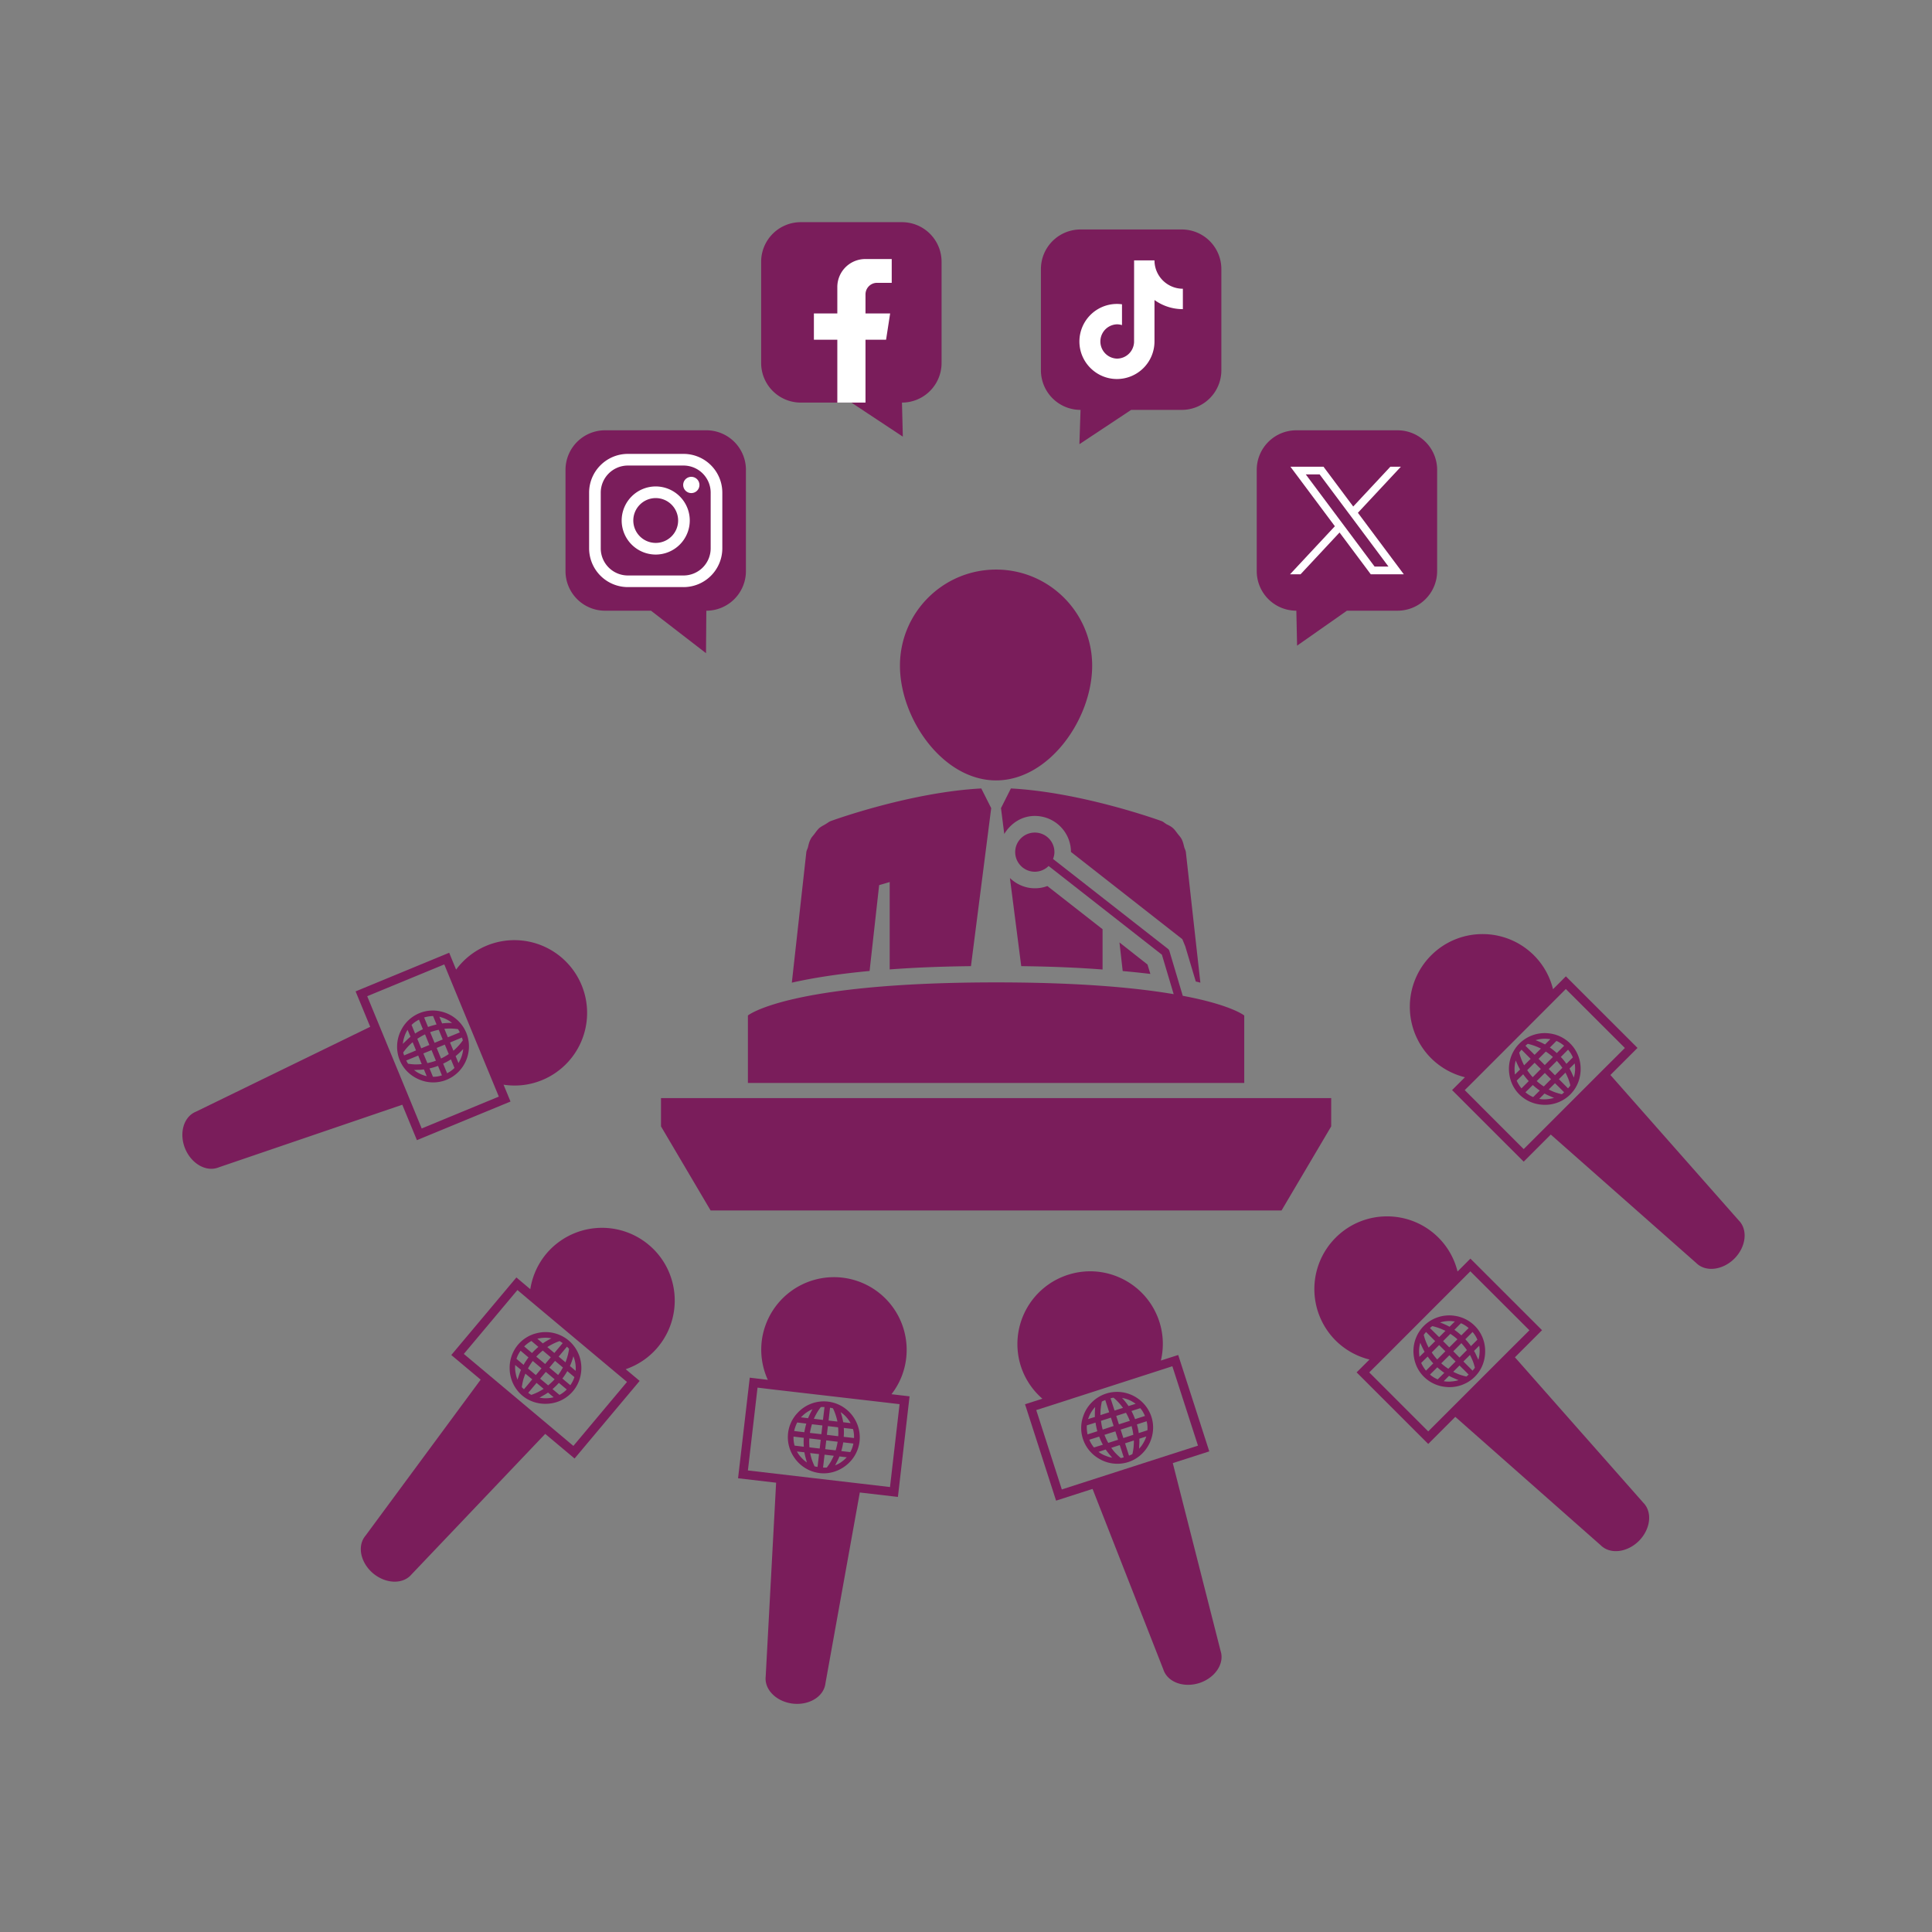 <svg xmlns="http://www.w3.org/2000/svg" width="200" height="200" viewBox="0 0 200 200"><rect x="0" y="0" width="200" height="200" fill="#808080" stroke="none"/><path fill="#7A1D5B" d="M179.996 126.338l-13.287-15.055 2.806-2.803-7.415-7.41-1.332 1.333a7.473 7.473 0 00-1.97-3.502c-2.942-2.94-7.713-2.94-10.647 0a7.528 7.528 0 00-.006 10.642 7.523 7.523 0 003.507 1.973l-1.333 1.328 7.413 7.41 2.804-2.805 15.056 13.295c.967.962 2.73.76 3.95-.451 1.213-1.225 1.417-2.985.454-3.955m-22.264-7.384l-6.104-6.105 1.138-1.131 8.2-8.205 1.128-1.13 6.113 6.105-2.114 2.105-8.36 8.361z"/><path fill="#7A1D5B" d="M160.468 106.988a3.73 3.73 0 00-3.185 1.044 3.713 3.713 0 00-1.035 3.185c.108.76.448 1.498 1.035 2.08a3.69 3.69 0 002.374 1.063 3.705 3.705 0 002.9-1.063c.793-.791 1.13-1.856 1.061-2.9a3.67 3.67 0 00-3.15-3.409m1.45 1.27l-.758.756a7.23 7.23 0 00-.717-.576l.677-.678c.285.116.55.287.798.497m-2.412 2.404l-.84.848a5.87 5.87 0 01-.568-.727l.764-.763.644.642zm-.236-1.05l.752-.753c.259.17.5.352.733.562l-.841.835-.644-.644zm.65 1.463l.644.642-.751.755a5.714 5.714 0 01-.733-.562l.84-.835zm.405-.413l.841-.84c.204.233.4.469.571.717l-.766.772-.646-.649zm-.107-3.117c.088.015.185.015.273.028l-.55.55a.04.04 0 00-.027-.015 7.066 7.066 0 00-.956-.427c.407-.13.832-.176 1.26-.136m-2.06.514c.469.105.922.273 1.356.488l-.652.65-.949-.939c.083-.068.156-.146.244-.199m-.648.604l.942.95-.674.668a5.904 5.904 0 01-.507-1.311c.068-.11.156-.204.239-.307m-.71 2.305c-.037-.4 0-.8.112-1.187.118.304.266.603.422.895.013.008.02.02.028.034l-.537.528c-.014-.088-.014-.183-.025-.27m.207.9l.672-.662c.176.242.371.486.577.71l-.753.752a3.619 3.619 0 01-.496-.8m.907 1.206l.762-.751c.229.204.464.4.723.569l-.683.678a2.978 2.978 0 01-.802-.496m2.32.707c-.3.033-.596.033-.895-.023l.548-.554c.205.114.415.202.63.298.116.047.24.108.359.148a3.126 3.126 0 01-.642.13m1.45-.502a7.006 7.006 0 01-.727-.21 6.207 6.207 0 01-.636-.284l.65-.649.464.452.484.487c-.08.068-.156.145-.236.204m.642-.61l-.486-.488-.462-.463.678-.675c.111.204.204.415.294.63.088.224.156.463.215.692-.07.108-.157.203-.239.304m.712-1.686c-.02.196-.06.384-.113.568-.043-.108-.096-.21-.144-.312a4.93 4.93 0 00-.304-.616l.536-.537c.053.299.053.599.025.897m-.88-.854a6.312 6.312 0 00-.581-.712l.75-.753c.204.244.38.508.495.802l-.663.663zm7.957 45.433l-13.288-15.054 2.807-2.805-7.415-7.409-1.333 1.334a7.474 7.474 0 00-1.97-3.502c-2.942-2.942-7.713-2.942-10.647 0a7.528 7.528 0 00-.005 10.641 7.523 7.523 0 003.507 1.973l-1.334 1.329 7.414 7.41 2.803-2.805 15.056 13.294c.968.962 2.731.76 3.95-.45 1.213-1.225 1.417-2.985.455-3.956m-22.264-7.384l-6.105-6.104 1.138-1.133 8.2-8.204 1.128-1.13 6.115 6.105-2.115 2.106-8.361 8.36z"/><path fill="#7A1D5B" d="M150.584 136.21a3.73 3.73 0 00-3.185 1.044 3.703 3.703 0 00-1.035 3.186c.108.76.446 1.497 1.035 2.08a3.69 3.69 0 002.374 1.063 3.704 3.704 0 002.9-1.063c.793-.791 1.13-1.856 1.062-2.902a3.669 3.669 0 00-3.15-3.407m1.45 1.269l-.759.757a7.23 7.23 0 00-.717-.576l.677-.679c.286.116.55.287.798.498m-2.412 2.404l-.84.847a5.706 5.706 0 01-.567-.726l.764-.763.643.642zm-.235-1.05l.753-.753c.257.17.5.351.731.562l-.84.834-.644-.643zm.65 1.463l.644.642-.752.755a5.863 5.863 0 01-.733-.563l.84-.834zm.406-.413l.84-.841c.204.234.4.47.57.718l-.766.771-.644-.648zm-.11-3.117c.09.015.187.015.275.028l-.551.549a.04.04 0 00-.027-.015 7.065 7.065 0 00-.955-.426 3.15 3.15 0 011.259-.136m-2.06.514c.469.104.922.272 1.357.488l-.652.65-.95-.939c.084-.068.157-.146.245-.2m-.65.605l.943.949-.673.668a5.905 5.905 0 01-.508-1.31c.068-.111.156-.204.239-.307m-.71 2.304c-.037-.4 0-.8.113-1.186.118.304.265.602.421.894.013.008.02.02.028.035l-.537.527c-.014-.087-.014-.182-.025-.27m.207.9l.672-.661c.176.242.372.486.577.71l-.753.751a3.62 3.62 0 01-.496-.8m.908 1.207l.761-.752c.229.204.465.4.723.57l-.683.678a2.978 2.978 0 01-.801-.496m2.319.703c-.3.037-.596.037-.894-.02l.547-.554c.203.115.411.203.63.299.117.046.24.108.359.147a2.97 2.97 0 01-.642.128m1.45-.5a7.007 7.007 0 01-.727-.21 6.207 6.207 0 01-.635-.283l.65-.65.463.452.484.488c-.08.068-.156.144-.235.204m.642-.61l-.486-.488-.463-.463.678-.675c.108.204.203.414.294.63.088.224.156.461.216.692-.07.108-.158.202-.24.303m.712-1.685c-.02.196-.06.383-.112.567-.044-.107-.097-.21-.145-.312a4.93 4.93 0 00-.303-.615l.535-.537c.054.298.054.598.025.897m-.879-.854a6.31 6.31 0 00-.582-.712l.75-.753c.204.244.38.507.494.801l-.662.664zm-25.913 31.57l-4.953-19.46 3.777-1.214-3.215-9.979-1.796.576a7.46 7.46 0 00-.156-4.016c-1.274-3.957-5.518-6.133-9.47-4.856a7.529 7.529 0 00-4.865 9.468 7.508 7.508 0 002.225 3.354l-1.797.574 3.215 9.978 3.776-1.214 7.33 18.696c.424 1.3 2.083 1.922 3.72 1.4 1.636-.531 2.623-2.007 2.21-3.306m-16.442-16.734l-2.647-8.216 1.532-.488 11.037-3.558 1.521-.491 2.653 8.218-2.84.91-11.256 3.625z"/><path fill="#7A1D5B" d="M117.813 144.79a3.72 3.72 0 00-3.31-.525 3.702 3.702 0 00-2.374 2.359 3.625 3.625 0 00-.026 2.327 3.68 3.68 0 001.624 2.026 3.7 3.7 0 003.064.378c1.068-.343 1.856-1.135 2.271-2.095.338-.795.423-1.71.131-2.6a3.717 3.717 0 00-1.38-1.87m.713 1.789l-1.022.329a7.1 7.1 0 00-.375-.84l.911-.295c.203.235.359.504.486.806m-3.245 1.038l-1.131.372a5.979 5.979 0 01-.177-.906l1.031-.331.277.865zm.27-1.041l1.011-.327c.153.27.285.542.397.834l-1.13.362-.277-.87zm-.087 1.597l.277.87-1.014.325a5.897 5.897 0 01-.393-.835l1.13-.36zm.547-.18l1.132-.364c.078.297.142.599.179.9l-1.032.338-.279-.874zm1.326-2.826c.073.055.16.098.229.151l-.737.236c-.003-.008-.011-.02-.018-.023-.2-.292-.42-.564-.655-.817.42.07.82.224 1.18.453m-2.066-.48c.37.305.695.663.982 1.054l-.874.28-.413-1.27c.1-.023.204-.053.305-.063m-.854.242l.406 1.27-.903.291c-.011-.47.044-.942.145-1.4.11-.065.234-.11.352-.16m-1.683 1.721a3.19 3.19 0 01.64-1.002 8.529 8.529 0 00-.032.989c.008.012.008.028.008.041l-.719.224c.032-.081.075-.167.103-.252m-.224.898l.9-.282c.044.295.107.602.187.894l-1.014.326a3.601 3.601 0 01-.073-.938m.256 1.49l1.018-.324c.113.287.233.57.387.838l-.92.288a2.944 2.944 0 01-.485-.803m1.738 1.682a2.963 2.963 0 01-.783-.424l.742-.244c.128.196.272.368.423.552.081.095.16.204.252.295a2.814 2.814 0 01-.634-.179m1.522.216a7.196 7.196 0 01-.551-.516 6.375 6.375 0 01-.436-.544l.877-.282.204.614.21.658c-.105.022-.205.054-.304.07m.849-.249l-.21-.655-.198-.622.91-.292c.006.229-.008.46-.028.692a5.95 5.95 0 01-.122.715c-.112.066-.233.11-.352.162m1.402-1.174a2.895 2.895 0 01-.36.453c.013-.117.011-.23.016-.344.017-.226.024-.46.009-.687l.721-.232c-.088.29-.225.556-.386.81m-.392-1.162a6.613 6.613 0 00-.192-.899l1.01-.326c.07.308.108.623.076.935l-.894.29zm-32.435 25.91l3.558-19.76 3.944.459 1.207-10.413-1.873-.219a7.426 7.426 0 001.522-3.72 7.526 7.526 0 00-6.606-8.347 7.53 7.53 0 00-8.35 6.605 7.545 7.545 0 00.633 3.973l-1.87-.224-1.21 10.413 3.939.459-1.078 20.056c-.156 1.357 1.098 2.611 2.803 2.815 1.712.194 3.22-.74 3.381-2.097m-8.026-22.04l.996-8.576 1.595.192 11.523 1.334 1.586.186-.99 8.581-2.966-.348-11.744-1.369z"/><path fill="#7A1D5B" d="M88.504 146.944a3.714 3.714 0 00-2.796-1.85 3.695 3.695 0 00-3.138 1.163 3.626 3.626 0 00-.989 2.103 3.684 3.684 0 00.637 2.52 3.713 3.713 0 002.633 1.614c1.115.13 2.16-.265 2.934-.967a3.678 3.678 0 001.195-2.31 3.697 3.697 0 00-.476-2.273m-.095 1.92l-1.067-.124c.024-.308.027-.612.007-.919l.952.111c.087.294.118.607.108.932m-3.382-.396l-1.187-.134c.052-.305.125-.607.216-.896l1.077.124-.106.906zm.675-.838l1.057.123c.028.307.036.61.013.923l-1.175-.143.105-.903zm-.743 1.417l-.105.906-1.057-.123a5.953 5.953 0 01-.013-.926l1.175.143zm.575.062l1.181.139c-.053.303-.12.602-.209.892l-1.081-.122.11-.91zm2.376-2.021c.046.08.106.154.147.234l-.768-.092a7.029 7.029 0 00-.264-1.045c.352.24.652.546.885.903m-1.679-1.294c.209.431.36.892.46 1.365l-.915-.104.148-1.33c.105.02.21.036.307.069m-.878-.133l-.159 1.326-.942-.111a5.7 5.7 0 01.715-1.211c.128-.019.255-.007.386-.004m-2.247.871a3.2 3.2 0 011.002-.647c-.168.28-.31.582-.443.886.003.013-.004.028-.009.042l-.746-.093c.063-.065.136-.123.196-.188m-.576.723l.936.115c-.082.289-.15.592-.201.894l-1.057-.126c.078-.309.174-.612.322-.883m-.383 1.46l1.061.13a6.56 6.56 0 00.002.92l-.955-.116a3.047 3.047 0 01-.108-.934m.886 2.256a2.982 2.982 0 01-.538-.715l.775.085c.038.23.096.451.156.679.038.12.063.255.106.374a3.064 3.064 0 01-.5-.423m1.295.827a7.719 7.719 0 01-.287-.702 5.934 5.934 0 01-.171-.675l.914.107-.072.642-.08.687c-.104-.023-.208-.035-.304-.06m.875.125l.08-.684.076-.65.953.113c-.092.21-.2.415-.314.619-.121.207-.264.41-.408.599-.124.015-.255.003-.387.003m1.765-.488a3.07 3.07 0 01-.519.26c.063-.099.106-.203.156-.303.111-.2.214-.408.295-.622l.754.088a3.45 3.45 0 01-.686.577m.123-1.22c.088-.296.153-.596.2-.9l1.051.121a2.82 2.82 0 01-.32.886l-.93-.108zm-44.488 12.768l13.839-14.547 3.039 2.548 6.736-8.032-1.446-1.211a7.492 7.492 0 003.318-2.27c2.672-3.188 2.256-7.939-.93-10.606a7.532 7.532 0 00-10.605.925 7.55 7.55 0 00-1.657 3.667l-1.438-1.215-6.739 8.031 3.04 2.55-11.928 16.16c-.874 1.046-.52 2.783.795 3.893 1.322 1.101 3.094 1.152 3.976.107m5.415-22.823l5.549-6.615 1.226 1.036 8.888 7.452 1.226 1.027-5.549 6.622-2.281-1.92-9.06-7.602z"/><path fill="#7A1D5B" d="M60.175 141.841a3.733 3.733 0 00-1.315-3.082 3.723 3.723 0 00-3.265-.755 3.651 3.651 0 00-1.984 1.216 3.697 3.697 0 00-.851 2.454 3.718 3.718 0 001.31 2.798c.861.718 1.951.962 2.983.806a3.668 3.668 0 002.268-1.274c.53-.63.806-1.396.854-2.163m-1.134 1.556l-.823-.69c.187-.247.356-.5.51-.766l.735.615c-.09.295-.235.57-.422.841m-2.608-2.195l-.918-.763c.211-.227.438-.44.674-.63l.828.697-.584.696zm1.023-.325l.815.684a5.896 5.896 0 01-.493.778l-.906-.763.584-.699zm-1.398.775l-.586.698-.816-.685c.148-.268.309-.53.496-.778l.906.765zm.446.368l.91.763a7.004 7.004 0 01-.666.63l-.834-.694.59-.699zm3.096-.38c-.005.088.003.184-.004.272l-.595-.499c.008-.005.015-.02.011-.025a7.09 7.09 0 00.344-.99c.16.393.247.814.244 1.242m-.692-2.007c-.063.474-.19.942-.37 1.394l-.704-.593.858-1.027c.073.077.153.145.216.226m-.659-.595l-.862 1.021-.727-.61a5.875 5.875 0 011.266-.62c.113.058.215.137.323.209m-2.355-.505a3.164 3.164 0 011.19.009 7.753 7.753 0 00-.855.496.09.09 0 01-.03.031l-.576-.488c.088-.02.183-.028.27-.048m-.88.286l.718.61a8.239 8.239 0 00-.659.635l-.81-.683c.23-.219.479-.416.75-.562m-1.122 1.008l.818.692c-.183.247-.359.5-.507.773l-.734-.625c.09-.3.24-.58.423-.84m-.5 2.37a2.963 2.963 0 01-.056-.892l.6.5c-.096.21-.167.428-.243.653-.034.118-.085.244-.117.368a3.087 3.087 0 01-.184-.63m.627 1.402c.037-.256.085-.501.145-.74.063-.224.139-.44.227-.658l.707.59-.412.5-.446.527c-.073-.073-.153-.141-.22-.22m.663.588l.443-.527.42-.5.733.616a6.761 6.761 0 01-.602.346 5.996 5.996 0 01-.67.276c-.113-.057-.216-.136-.324-.21m1.74.562a3.188 3.188 0 01-.576-.065c.105-.048.201-.115.3-.168.201-.108.4-.227.585-.358l.582.486c-.292.08-.59.105-.89.105m.774-.951a6.7 6.7 0 00.658-.642l.815.682a2.966 2.966 0 01-.752.562l-.721-.602zm-34.555-22.953l19.005-6.482 1.513 3.667 9.688-3.998-.719-1.744c1.312.2 2.68.066 3.992-.476a7.525 7.525 0 004.089-9.827 7.528 7.528 0 00-9.826-4.093 7.507 7.507 0 00-3.167 2.484l-.715-1.747-9.69 4 1.514 3.666-18.06 8.795c-1.258.523-1.75 2.228-1.098 3.82.662 1.586 2.208 2.452 3.474 1.935m15.372-17.717l7.98-3.291.608 1.486 4.427 10.72.61 1.478-7.983 3.3-1.135-2.764-4.507-10.93z"/><path fill="#7A1D5B" d="M48.008 110.251a3.728 3.728 0 00.26-3.341 3.702 3.702 0 00-2.54-2.181 3.642 3.642 0 00-2.32.157 3.688 3.688 0 00-1.895 1.78 3.715 3.715 0 00-.132 3.089c.428 1.035 1.282 1.755 2.27 2.094a3.674 3.674 0 002.6-.077 3.722 3.722 0 001.757-1.52m-1.725.85l-.41-.994c.282-.13.547-.275.806-.443l.367.89a3.022 3.022 0 01-.763.547m-1.296-3.15l-.46-1.102c.294-.104.594-.187.89-.247l.411 1-.841.349zm1.06.184l.408.982c-.259.174-.52.327-.8.46l-.449-1.095.841-.347zm-1.6.04l-.842.347-.405-.986c.256-.172.516-.325.8-.46l.448 1.099zm.226.53l.452 1.099a6.55 6.55 0 01-.881.25l-.42-1.002.85-.346zm2.92 1.099c-.048.076-.084.166-.13.242l-.296-.718c.008-.007.02-.015.023-.02.275-.224.528-.463.76-.718a3.208 3.208 0 01-.357 1.214m.315-2.1a6.021 6.021 0 01-.97 1.065l-.352-.851 1.234-.515c.032.103.072.2.088.3m-.31-.83l-1.237.505-.36-.877a5.871 5.871 0 011.408.033c.076.106.13.226.19.339m-1.854-1.542a3.21 3.21 0 011.053.563 7.864 7.864 0 00-.987.041c-.011.012-.03.012-.043.015l-.282-.698c.087.023.175.056.26.08m-.912-.153l.355.874a8.295 8.295 0 00-.879.257l-.403-.982a3.58 3.58 0 01.927-.15m-1.461.376l.403.99c-.279.136-.55.277-.806.451l-.364-.894c.221-.226.483-.4.767-.547m-1.541 1.866a3.03 3.03 0 01.36-.815l.303.719c-.184.144-.345.303-.516.468-.088.087-.192.175-.278.273.02-.219.066-.434.13-.645m-.092 1.533c.15-.208.305-.407.471-.587.158-.171.325-.327.508-.48l.348.851-.592.25-.642.264c-.028-.103-.072-.199-.093-.298m.313.83l.639-.266.602-.246.364.885a6.77 6.77 0 01-.692.03 6.077 6.077 0 01-.722-.07c-.073-.101-.128-.22-.19-.334m1.283 1.304a2.933 2.933 0 01-.479-.325c.116.005.229-.007.343-.012.226 0 .46-.011.684-.045l.288.7a3.356 3.356 0 01-.836-.318m1.127-.484c.3-.065.595-.156.882-.264l.403.982a2.9 2.9 0 01-.927.148l-.358-.866zM91.01 91.627c.33-.092.698-.204 1.09-.318v9.046c2.426-.183 5.223-.304 8.413-.339l2.1-16.39h-.02l-1.01-2.005c-7.268.385-15.189 3.231-15.54 3.36-.224.074-.395.23-.591.341-.204.121-.413.224-.6.365-.226.196-.382.426-.551.657-.136.176-.294.332-.392.54-.138.254-.206.543-.27.83-.052.18-.151.324-.171.524l-1.498 13.487c1.979-.448 4.6-.887 8.049-1.21l.99-8.888zm12.106-10.84c5.49 0 9.945-6.374 9.945-11.878 0-5.486-4.455-9.947-9.945-9.947-5.502 0-9.953 4.461-9.953 9.947 0 5.504 4.45 11.878 9.953 11.878m15.672 19.06l-2.9-2.284.333 2.96a90.5 90.5 0 012.865.298l-.298-.974zm-4.649-3.653l-5.717-4.472a3.638 3.638 0 01-1.302.232c-.996 0-1.896-.414-2.573-1.058l1.171 9.119c3.034.036 5.841.15 8.42.348v-4.169zm-10.501-12.568h-.02l.344 2.71c.658-1.097 1.801-1.87 3.158-1.87a3.74 3.74 0 013.746 3.727l11.531 9.033.302.738 1.09 3.645c.176.033.312.073.473.116l-1.498-13.484c-.02-.204-.12-.351-.173-.547-.068-.274-.131-.558-.259-.81-.107-.21-.272-.386-.414-.562-.161-.216-.312-.44-.528-.627-.19-.16-.415-.267-.63-.375-.196-.116-.347-.272-.563-.34-.36-.128-8.28-2.971-15.549-3.36l-1.01 2.006z"/><path fill="#7A1D5B" d="M128.803 105.125s-1.33-1.098-6.364-2.04l-1.382-4.635a.464.464 0 00-.14-.216l-11.907-9.316c.088-.226.143-.455.143-.71 0-1.113-.901-2.02-2.032-2.02-1.12 0-2.028.907-2.028 2.02 0 1.115.908 2.032 2.028 2.032.56 0 1.07-.23 1.43-.595l11.728 9.185 1.218 4.084c-3.902-.663-9.715-1.217-18.38-1.217-21.525 0-25.694 3.423-25.694 3.423v6.984h51.38v-6.979zm-60.377 11.478l5.136 8.704h59.103l5.14-8.704v-2.93h-69.38zM97.471 27.1v10.475a4.1 4.1 0 01-4.1 4.101l.09 3.527-5.328-3.527h-5.239a4.101 4.101 0 01-4.1-4.1V27.098a4.1 4.1 0 014.1-4.099h10.478a4.1 4.1 0 014.099 4.1"/><path fill="#FFF" d="M89.596 30.472v1.978h2.551l-.421 2.72h-2.13v6.505h-2.917V35.17h-2.425v-2.72h2.425v-2.74a2.895 2.895 0 012.894-2.894h2.738v2.462H90.79c-.659 0-1.193.536-1.193 1.194"/><path fill="#7A1D5B" d="M148.772 48.644V59.12a4.099 4.099 0 01-4.099 4.099h-5.239l-5.16 3.618-.077-3.618a4.099 4.099 0 01-4.1-4.1V48.645c0-2.265 1.834-4.1 4.098-4.1h10.478a4.1 4.1 0 014.1 4.1"/><path fill="#FFF" d="M140.569 53.084l4.45-4.77h-1.089l-3.844 4.121-3.077-4.12h-3.424l4.6 6.16-4.64 4.974h1.088l4.037-4.326 3.231 4.326h3.42l-4.752-6.365zm-1.347 1.446l-.484-.648-3.564-4.771h1.435l2.927 3.917.484.646 3.716 4.979h-1.437l-3.077-4.123z"/><path fill="#7A1D5B" d="M126.434 27.855v10.476a4.1 4.1 0 01-4.1 4.101h-5.238l-5.357 3.55.118-3.55a4.101 4.101 0 01-4.101-4.1V27.854a4.1 4.1 0 014.1-4.099h10.478a4.1 4.1 0 014.1 4.1"/><path fill="#FFF" d="M120.85 29.414a2.935 2.935 0 01-1.338-2.461h-2.11l-.004 8.462a1.778 1.778 0 01-1.771 1.709 1.776 1.776 0 010-3.55c.182 0 .356.03.522.08V31.5a3.863 3.863 0 00-.522-.037 3.891 3.891 0 00-3.887 3.886c0 1.316.657 2.479 1.659 3.182a3.86 3.86 0 002.228.705 3.89 3.89 0 003.885-3.887v-4.291c.83.596 1.843.945 2.938.945V29.89a2.922 2.922 0 01-1.6-.476"/><path fill="#7A1D5B" d="M77.218 48.643V59.12a4.1 4.1 0 01-4.099 4.101l-.033 4.396-5.694-4.396h-4.75a4.101 4.101 0 01-4.101-4.1V48.642a4.1 4.1 0 014.1-4.099H73.12a4.1 4.1 0 014.1 4.1"/><path fill="#FFF" d="M70.764 60.776h-5.768a4.016 4.016 0 01-4.011-4.01v-5.767c0-2.213 1.8-4.012 4.011-4.012h5.768A4.014 4.014 0 0174.774 51v5.766a4.015 4.015 0 01-4.01 4.011m-5.768-12.584A2.81 2.81 0 0062.189 51v5.766a2.81 2.81 0 002.807 2.807h5.768a2.81 2.81 0 002.805-2.807V51a2.81 2.81 0 00-2.805-2.807h-5.768z"/><path fill="#FFF" d="M67.88 57.408a3.53 3.53 0 01-3.525-3.527 3.529 3.529 0 013.525-3.525 3.529 3.529 0 013.525 3.525 3.53 3.53 0 01-3.525 3.527m0-5.847a2.324 2.324 0 00-2.321 2.32 2.323 2.323 0 002.32 2.321c1.28 0 2.321-1.04 2.321-2.32a2.324 2.324 0 00-2.32-2.321m4.526-1.359a.841.841 0 10-1.683 0 .841.841 0 001.683 0"/></svg>